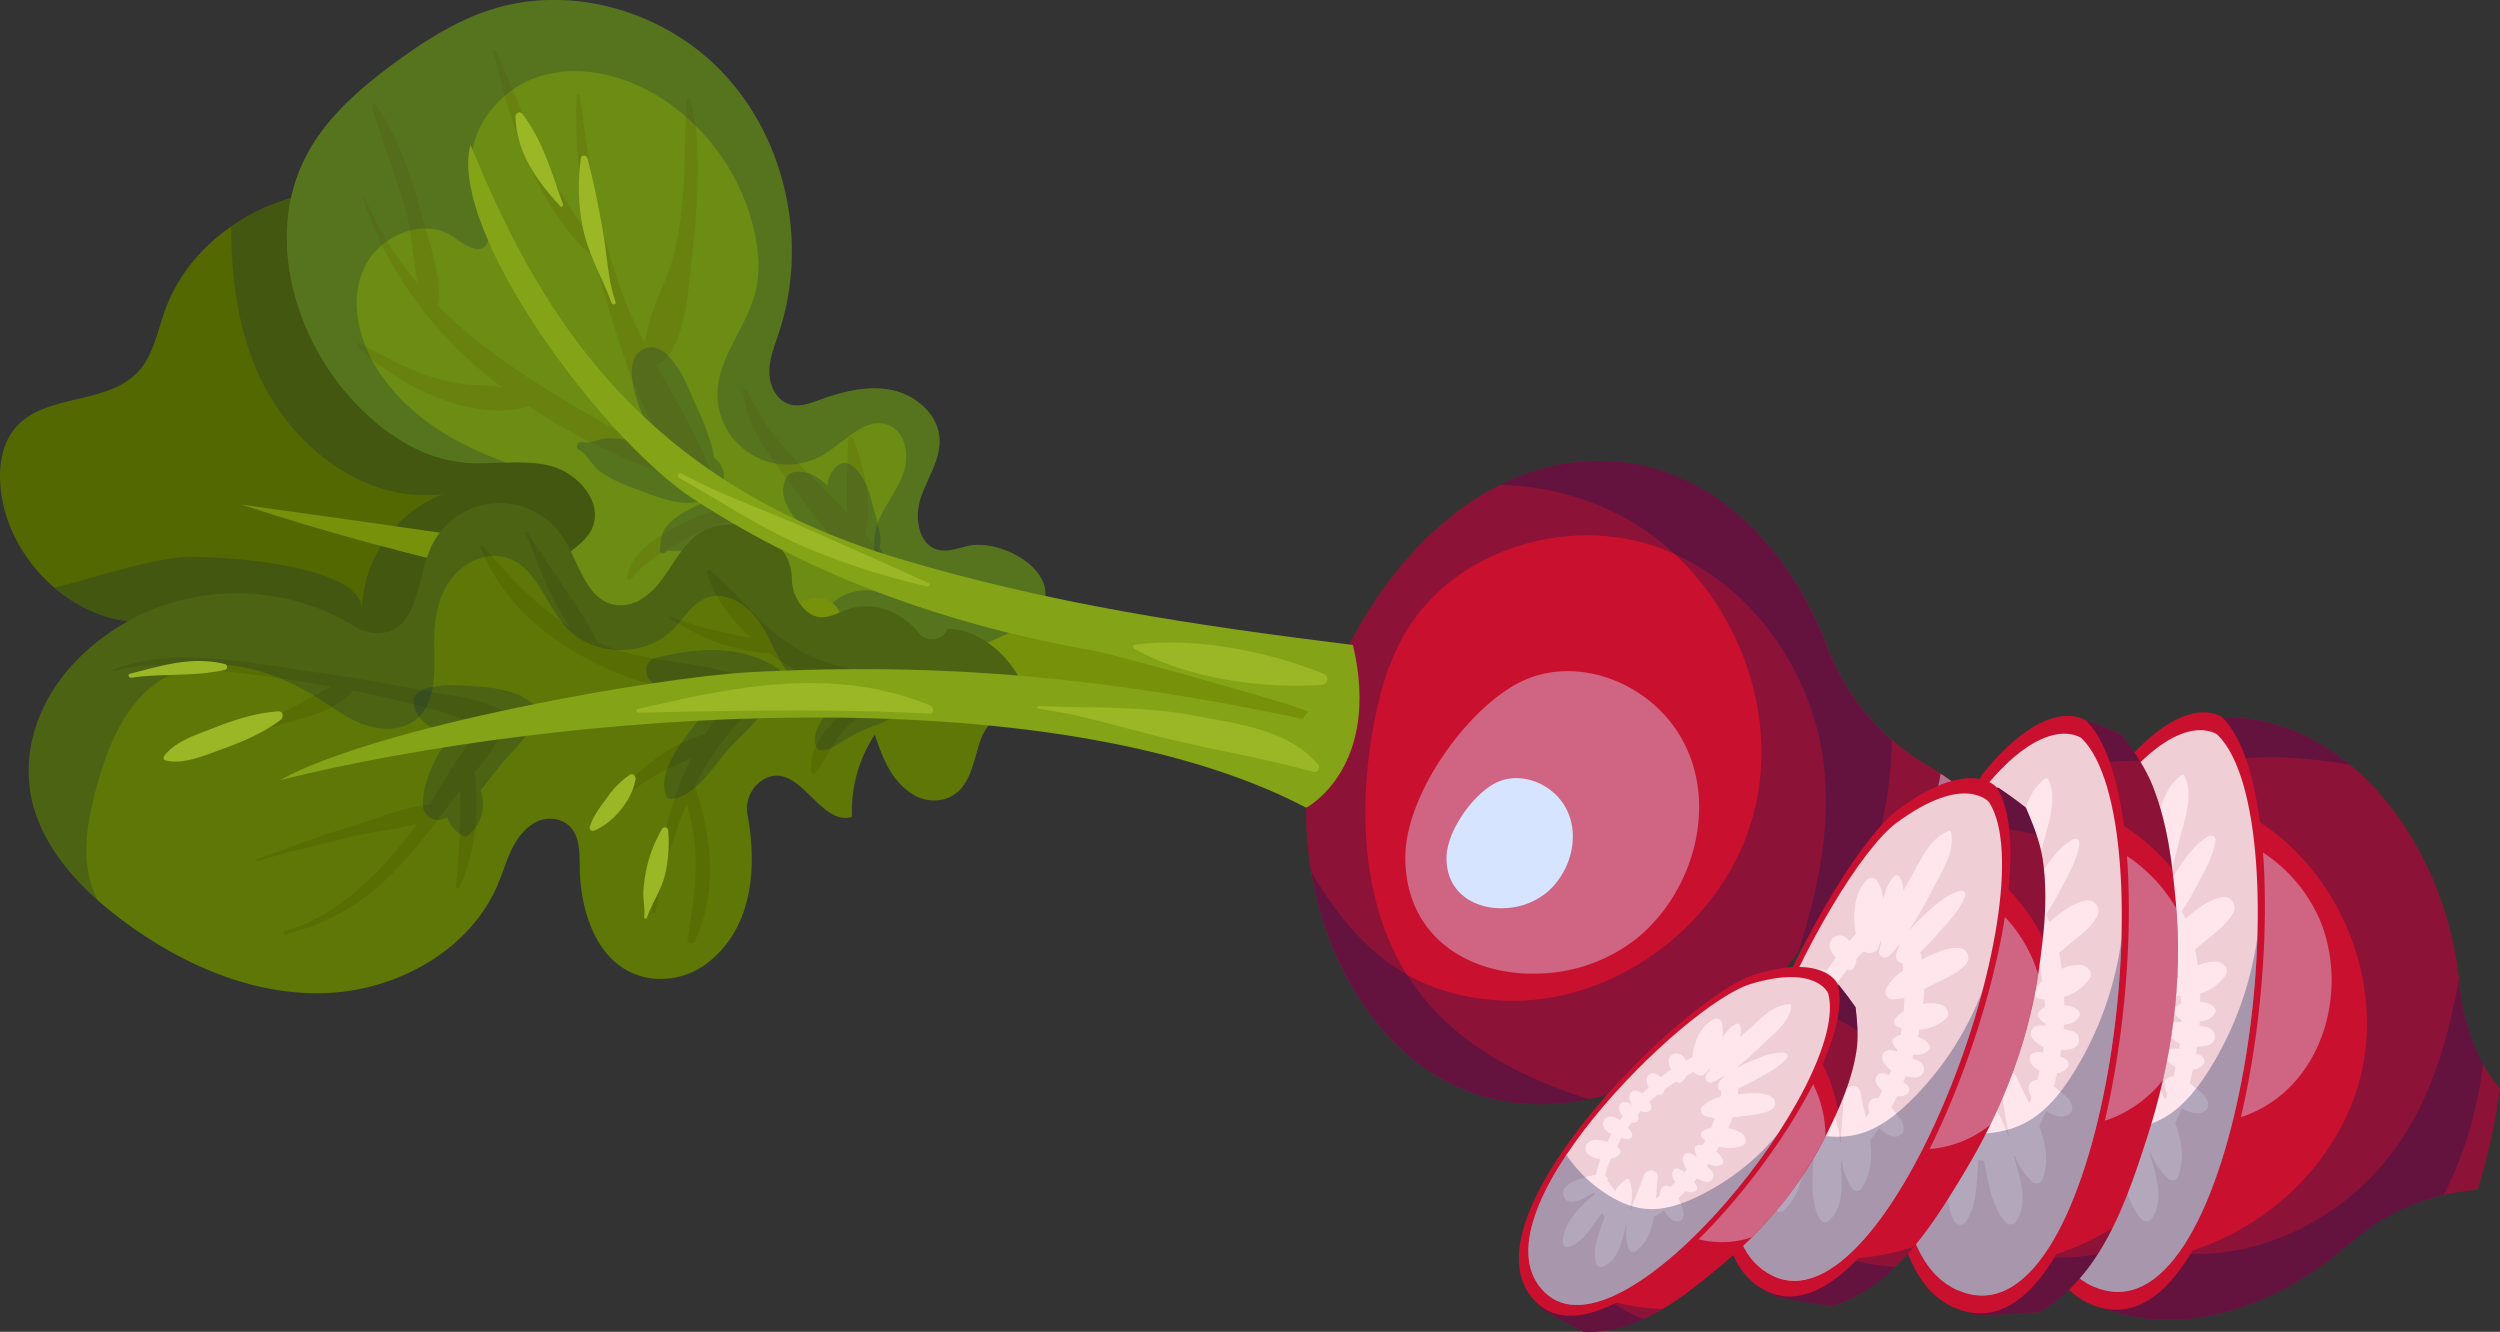 <svg xmlns="http://www.w3.org/2000/svg" width="750.87" height="400" viewBox="0 0 750.87 400">
  <rect x="0" y="0" width="750.87" height="400" fill="#333333" stroke="none"/>
  <defs>
    <style>
      .cls-1 {
        isolation: isolate;
      }

      .cls-2 {
        fill: #546801;
      }

      .cls-3, .cls-8 {
        fill: #00164c;
      }

      .cls-3 {
        opacity: 0.2;
      }

      .cls-14, .cls-15, .cls-3, .cls-8 {
        mix-blend-mode: overlay;
      }

      .cls-4 {
        fill: #77910a;
      }

      .cls-5 {
        fill: #6c8c13;
      }

      .cls-6 {
        fill: #69820f;
      }

      .cls-7 {
        fill: #c9112f;
      }

      .cls-8 {
        opacity: 0.3;
      }

      .cls-9 {
        fill: #ff99ad;
      }

      .cls-10 {
        fill: #5f7706;
      }

      .cls-11 {
        fill: #586d03;
      }

      .cls-12 {
        fill: #85a317;
      }

      .cls-13 {
        fill: #9bb725;
      }

      .cls-14, .cls-15 {
        fill: #d7e4ff;
      }

      .cls-14 {
        opacity: 0.4;
      }

      .cls-16 {
        fill: #efced6;
      }

      .cls-17 {
        fill: #ffe6ed;
      }
    </style>
  </defs>
  <title>RedīssРесурс 1</title>
  <g class="cls-1">
    <g id="Слой_2" data-name="Слой 2">
      <g id="Слой_1-2" data-name="Слой 1">
        <g>
          <path class="cls-2" d="M188.19,207.15c-4.05,5.14-8.82,10-14.93,12.39s-13.8,1.6-18.16-3.28c-3.16-3.53-4.16-8.57-7.28-12.13-6.9-7.85-19.88-4.67-28.73.91S101.47,218.26,91,217.66a11.85,11.85,0,0,1-7-2.42c-7.81-6.51.3-20.83-5.87-28.91s-18.5-2.54-28.33-.31C27.21,191.16,3.78,171.5.42,148.51c-1-6.94-.37-14.64,4.19-20,8.92-10.45,27.52-6.78,36.87-16.86,4.65-5,5.81-12.21,8.15-18.64,7.3-20.11,27.9-33.8,49.21-35.74s42.73,6.72,59,20.61,27.84,32.61,36.23,52.29c3.61,8.48,6.85,17.44,13.29,24,4.69,4.81,11,8.27,14.12,14.23,4.73,9-1.27,18.9-9.38,23-3.64,1.83-7.94.12-11.81,2.25C195.26,196.46,191.65,202.76,188.19,207.15Z"/>
          <path class="cls-3" d="M98.84,57.29A61.94,61.94,0,0,0,69.43,68.05c0,15.06,1.93,30,7.9,43.68,9.49,21.84,31.94,39.71,55.56,36.68a38.64,38.64,0,0,0-24.21,34.67c.2-14.16-47.33-16.65-55.55-15.58-12.56,1.64-24.49,6-36.85,9,9.34,8,21.57,12.27,33.59,9.54,9.83-2.23,22.21-7.71,28.33.31s-1.94,22.4,5.87,28.91a11.85,11.85,0,0,0,7,2.42c10.44.6,19.22-7,28.06-12.62s21.83-8.76,28.73-.91c3.12,3.56,4.12,8.6,7.28,12.13,4.36,4.88,12.05,5.63,18.16,3.28.54-.21,1.07-.47,1.59-.72a120.46,120.46,0,0,0,13.61-12c3-3.87,6.12-9,10.2-12a77.26,77.26,0,0,0,10.65-20,67.76,67.76,0,0,0,3.34-15.79,67.68,67.68,0,0,1-5.28-4.69c-6.44-6.6-9.68-15.56-13.29-24-8.39-19.68-20-38.41-36.23-52.29S120.15,55.36,98.84,57.29Z"/>
          <path class="cls-4" d="M394.25,227.09c-105.18-33-217-41-321.7-75.53,104.79,14.49,209.06,30.85,313.85,45.34,4,.56,8.21,1.2,11.31,3.77C405.8,207.38,399.9,218.23,394.25,227.09Z"/>
          <path class="cls-5" d="M275.93,200c-7.78,1.78-17.36-.42-20.77-7.64-1.7-3.59-1.75-8.1-4.62-10.84-5.94-5.68-14.86,1.76-20.9,7.32a51,51,0,0,1-43.94,12.25c-7.09-1.44-14.15-4.65-18.52-10.43s-5.36-14.44-1-20.2c3.34-4.37,9.21-6.62,11.56-11.59,3.73-7.89-4.18-16.94-12.65-19s-17.42-.08-26.1-1c-13.1-1.38-24.7-9.42-33.52-19.2C88,100.21,79.85,70.35,91.86,47.07c6-11.73,16.38-20.63,27-28.41C127.87,12.1,137.42,6,148,2.74c22.83-7.1,49,0,66.41,16.44,21.24,20.06,28.77,53,19.55,80.67-1.3,3.93-2.93,7.88-2.89,12s2.31,8.62,6.31,9.69c2.87.76,5.86-.36,8.65-1.37,6.91-2.5,14.35-4.47,21.57-3.06s14.05,7.11,14.58,14.45c.44,6.25-3.52,11.84-5.57,17.75s-.91,14.32,5.16,15.84c3.06.77,6.19-.58,9.28-1.22,9.65-2,27.86,7.48,21.71,19.19C309.45,189.52,282.91,198.43,275.93,200Z"/>
          <path class="cls-6" d="M224.39,117.11c-.26-.61-1.32-.3-1.25.35C224.3,129,231.32,137,238,146c7.61,10.24,15.79,22.39,27.55,28a1.49,1.49,0,0,0,2-2,64.92,64.92,0,0,0-7.67-11.69c2.38-9.09-.41-20-3.5-28.37a.83.83,0,0,0-1.63.24c-.2,5.51-.47,11-.36,16.51,0,1.76,0,3.55,0,5.34C243.59,142.43,230.75,132.1,224.39,117.11Z"/>
          <path class="cls-6" d="M205.74,156.83c-6.72,3.44-16.08,8.27-17.32,16.38a.73.73,0,0,0,1.33.55c4-5.39,11.64-9.32,17.46-12.46a44.09,44.09,0,0,1,19.64-5.44.56.56,0,0,0,.27-1C220,151.21,212.51,153.37,205.74,156.83Z"/>
          <path class="cls-6" d="M206.2,30.16c-.83,16.51.16,31.72-4.31,48-1.87,6.79-7.54,16.88-8.15,25.16-1.83-3.53-3.55-7.09-5.06-10.73-8.4-20.28-11.71-42.2-14.51-63.85a.5.5,0,0,0-1,0c-.66,14.77,1.21,29.09,4.35,43.29-4.94-7.57-9.93-15-13.94-23.23C158.26,37.87,153.93,26.5,149,15.4c-.19-.42-.81-.11-.71.31,4.78,21.26,13.14,47.43,30.54,62.13q1.81,7.43,4,14.82c4.74,16.23,11,35.27,22.75,48.46C180,125.74,152,112.49,131.46,91.73c1.43-8.19-2.35-18.24-4.41-25.72C123.74,53.94,120.12,42,113,31.58a.66.66,0,0,0-1.2.51c3,11.25,7.72,21.9,10.54,33.22,1.47,5.88,1.74,13.29,3.16,19.9a98,98,0,0,1-15.83-25.67c-.13-.33-.66-.21-.54.15,7.61,23.64,22.77,42.28,41.63,56.64-3.12-.41-6.32-.55-9.45-.81-13.05-1.1-22-6.46-33.29-12.4-.56-.29-1.17.43-.69.89,11.78,11.48,34.18,23.16,51.51,18.08,15.9,10.57,33.84,18.48,51.89,24.06.4.34.78.71,1.19,1,1.28,1,3.65.12,3-1.77-4.16-12.44-11.21-23.89-17.66-35.55,8.64-5.05,9.38-22.23,10.35-31,1.72-15.58,3.53-33.48-.1-48.86C207.34,29.19,206.23,29.42,206.2,30.16Z"/>
          <path class="cls-3" d="M193.2,104.9c-6.46,3.24-2.2,14.87-.34,19.46,1.19,2.92,2.4,6,3.78,8.93-1.46-.16-2.89-.33-4.22-.54a55.1,55.1,0,0,0-9.91-1.12c-2.64.08-5.22,1.78-7.62,1.12-1.36-.36-2.31,1.72-1,2.36,2.32,1.1,3.89,4.62,6,6.24,3.81,2.86,8.54,4.58,13,6.25,7.48,2.82,16.14,6.07,22.65,0,3-2.8,2.25-7.78-1-10-1.09-7.08-4.88-14.29-7.55-20.53C205.21,112.75,199.73,101.63,193.2,104.9Z"/>
          <path class="cls-3" d="M251,140.35a9,9,0,0,0-2.51,5.48c-2.69-2.59-5.8-4.51-9.58-4.07a3.45,3.45,0,0,0-3.09,2.42c-2.73,7.16,4.57,13.65,9.59,17.65,5.23,4.17,12.11,9.17,19.17,8.37a1.49,1.49,0,0,0,1.39-1.86,18.11,18.11,0,0,0-1.81-4.11c.76-2.14-.05-5-.58-7-.82-3.18-1.67-6.43-2.6-9.58S255.45,135.84,251,140.35Z"/>
          <path class="cls-3" d="M207.07,153c-2.62,1.39-5.69,3.23-7.34,5.75-1.34,2.05-1.19,3.83-1.49,6.14a1,1,0,0,0,2,.52,71,71,0,0,0,7.63-.07,58.67,58.67,0,0,0,9.53-2.16c3.7-1.28,10-5.7,6.69-10.15C220,147.49,212,150.36,207.07,153Z"/>
          <g>
            <path class="cls-7" d="M707.6,291.67a29.16,29.16,0,0,0,1.72-2.74Z"/>
            <path class="cls-7" d="M478.73,138.45c-42.61,1-74.66,44.82-83.79,82.81-6,25-1.54,54.06,11.78,76.14,35.13,58.27,103,34,133.74-12.12a74.15,74.15,0,0,1,13.77-15.88,54.05,54.05,0,0,1,9.54-6.53c9.49-5,21.72-6.22,30.63-.25,7.32,4.91,11,13.5,15.12,21.3,6.48,12.39,15,24.07,26.65,31.81s26.78,11.06,40,6.35c14-5,23.43-17.73,31.48-30.41-11.43,16.27-40.25,23.39-58.23,15.42-23.62-10.48-32.15-39.06-48.7-58.89a81.48,81.48,0,0,0-22.06-18.43,69.29,69.29,0,0,1-29.83-35.58C537,163.49,512.29,137.67,478.73,138.45Z"/>
            <path class="cls-8" d="M478.73,138.45c-42.61,1-74.66,44.82-83.79,82.81-6,25-1.54,54.06,11.78,76.14,18,29.88,44.63,38.05,70.44,32.71-20-6.4-39.28-16.09-51.89-33.39C409.79,275.48,407.82,247,412,221.1c1.77-10.92,4.59-21.84,10.26-31.34,14.7-24.6,48.15-34.92,75.24-25.53s46.45,36,50.13,64.44c2.49,19.24-1.44,38.43-7.48,57.05l.3-.44a74.15,74.15,0,0,1,13.77-15.88,59.12,59.12,0,0,1,5.5-4.11,123.13,123.13,0,0,0,8.5-42.94,71.06,71.06,0,0,1-19.45-28.16C537,163.49,512.29,137.67,478.73,138.45Z"/>
            <path class="cls-9" d="M600.67,248.2a81.06,81.06,0,0,0-17.82-15.8c-1.38,9.82-7.18,18.63-12.19,27.69,8-2.39,16.87-2.07,23.74,2.53,7.32,4.91,11,13.5,15.12,21.3,6.48,12.39,15,24.07,26.65,31.81s26.78,11.06,40,6.35c14-5,23.43-17.73,31.48-30.41-11.43,16.27-40.25,23.39-58.23,15.42C625.75,296.61,617.22,268,600.67,248.2Z"/>
          </g>
          <path class="cls-8" d="M554.23,269.4a54.05,54.05,0,0,1,9.54-6.53c7.84-4.13,17.56-5.67,25.72-2.71q4.46-7.4,8.45-15.05a82.42,82.42,0,0,0-19.33-15.34,69.29,69.29,0,0,1-29.83-35.58c-11.77-30.7-36.49-56.52-70-55.74a66.13,66.13,0,0,0-28.19,7.22,81.07,81.07,0,0,1,39.07,10.76c29.38,17.21,45.62,54.67,37.12,87.64s-41.65,58.1-75.65,56.43c-29.64-1.47-44.87-17.93-57.2-38.42a101.72,101.72,0,0,0,12.84,35.32c35.13,58.27,103,34,133.74-12.12A74.15,74.15,0,0,1,554.23,269.4Z"/>
          <path class="cls-3" d="M148,2.74C137.42,6,127.87,12.1,118.89,18.66c-10.65,7.78-21,16.68-27,28.41-12,23.28-3.89,53.14,13.65,72.6,8.82,9.78,20.42,17.82,33.52,19.2a96.45,96.45,0,0,0,13.06.06c-15-5.35-29.41-13.72-38.3-27.29-6-9.12-9-21.08-4.53-31s18.14-15.7,27-9.4c3.13,2.22,7.89,5.44,9.88,2.15a5,5,0,0,0,.5-2.84c-.32-6.3-3.85-12-4.83-18.26-2-12.8,7.87-25.5,20.23-29.36s26.14-.22,37,6.85a64.6,64.6,0,0,1,27.55,40c1.29,5.95,1.71,12.21.21,18.11-2.6,10.31-10.83,19-11.31,29.6a21.08,21.08,0,0,0,32.17,18.86c6.33-3.93,12.63-11.56,19.44-8.54,4.9,2.18,6,8.91,4.3,14s-5.25,9.33-7.37,14.25-2.34,11.45,1.81,14.84c1,.79,2.18,1.45,2.55,2.64,1,3.3-4.39,3.92-7.83,3.76A15.2,15.2,0,0,0,250,181.13c.18.15.36.26.54.43,2.87,2.74,2.92,7.25,4.62,10.84,3.41,7.22,13,9.42,20.76,7.64,7-1.61,33.53-10.52,36.88-16.9,6.15-11.71-12.06-21.2-21.71-19.19-3.09.64-6.22,2-9.28,1.22-6.07-1.52-7.21-9.92-5.16-15.84s6-11.5,5.57-17.75c-.53-7.34-7.36-13-14.58-14.45s-14.66.56-21.57,3.06c-2.79,1-5.78,2.13-8.65,1.37-4-1.07-6.26-5.55-6.31-9.69s1.59-8.09,2.89-12c9.22-27.72,1.69-60.61-19.55-80.67C197.07,2.76,170.87-4.36,148,2.74Z"/>
          <path class="cls-10" d="M209.08,160.91c-6.69,5.24-9,14.64-16.58,19.15a11.6,11.6,0,0,1-7.29,1.7c-9.24-1.14-11.23-13-16.28-20.56a22.64,22.64,0,0,0-39.74,3.8c-4.22,10.08-3.77,25.72-16.48,25.14a14.37,14.37,0,0,1-6.76-2.3C86.63,176,61.22,175.09,41,185.25,21.94,194.84,7.4,213,8.72,234.31c1.06,17.13,13.74,31.3,27.44,41.64,17.54,13.23,38.73,22.85,60.7,22.35s44.41-12.72,52.81-33c2.62-6.32,4-13.42,10.07-17.63a9.24,9.24,0,0,1,9.37-.9c5,2.56,5,8.47,5,13.54.15,14.5,5.92,31.38,21.53,33.55a23.18,23.18,0,0,0,17.93-5.51c12.61-10.61,13.75-28.36,11-43.25a10.35,10.35,0,0,1,4.93-11.1c10.64-5.68,16.56,14.28,26.38,11.36a42.16,42.16,0,0,1,6.84-24.71c2.32,6.72,4.83,13.73,11.18,17.75a11.94,11.94,0,0,0,10.38,1.42c7.38-2.69,7.94-11.29,10.43-18.06,2.26-6.14,10.34-11.75,14.75-6.92-.59-12.53-12.38-25.8-24.92-26a5,5,0,0,1-8.66,1.17c-5-6.22-13.71-9.69-21.31-7-4.26,1.52-8.49,4.65-13.19-.27a13.17,13.17,0,0,1-3.57-8.85C237.65,159.91,219.25,153,209.08,160.91Z"/>
          <path class="cls-11" d="M129.09,207.7c-12.06-2.33-24.2-4.46-36.38-6.12C74,199,52.13,194.05,34,201.08c-.37.15-.22.75.18.62,9.5-3.22,20.37-1.39,30.14-.42,11.8,1.17,23.53,2.84,35.2,4.94-5.48,2.48-10.79,6.25-16.16,8.32-9,3.46-18.11,6.3-27,10-.51.22-.3,1.07.24.85,9.69-3.84,20.11-5.6,30.12-8.47,6.27-1.79,15-3.88,19.15-9.51,8.08,1.61,16.07,3.49,24,5.66,5.41,1.47,10.74,3.7,16.19,4.51-6.88,6.29-11.81,15.6-17,24-8.27.91-16.69,4.66-24.7,7-9.23,2.7-18.06,6.33-27.15,9.41-.43.14-.24.82.19.68,8.56-2.75,17.4-4.6,26.11-6.86,7.07-1.84,14.64-2.56,21.72-4.39-.51.72-1,1.46-1.53,2.15-9.54,12.58-22.46,25.76-38.13,30.06a.51.51,0,0,0,.28,1c14.75-3.93,25.25-10.62,35.5-22,5.73-6.36,10.84-13.31,16-20.1l.83-1.05a230.15,230.15,0,0,1-1.25,28.73.59.59,0,0,0,1.09.29c4.84-10.41,6-23,4.54-34.42,3.58-4.38,7-8.87,8.69-14.23a19.51,19.51,0,0,0,2.5-.28,1,1,0,0,0,.41-1.57C147.67,209.9,137.68,209.36,129.09,207.7Z"/>
          <path class="cls-11" d="M157.88,160.12c3.43,8.77,7.36,19.64,13.24,28.21-10-6.41-18.41-15.28-26.05-24.4-.28-.34-.91,0-.74.43,6.13,15.53,18.17,26.26,32.81,33.95,12.46,6.54,30.28,11.63,45.28,10.33a45.44,45.44,0,0,0-10.75,12.12,2.51,2.51,0,0,0-.85.07c-12.78,3.51-23.54,14.88-31.75,24.61-.42.5.27,1.21.73.73a86.18,86.18,0,0,1,16-12.65c3.77-2.39,7.87-4,11.87-5.77-.57,1.12-1.11,2.21-1.6,3.26-6.31,13.53-8.2,28.11-10.24,42.69-.09.62.83.89,1,.25,2.16-10.89,5-22.19,9.43-32.52,4.18,13.57,2.77,26.19.25,40.5-.21,1.19,1.5,2.12,2.11.88,7-14.38,5.15-31.94.08-46.64.18-.36.34-.73.53-1.09a78.52,78.52,0,0,1,11.4-16.75c3.53-3.88,7.61-6.68,10.22-11.26a1.33,1.33,0,0,0-1.48-1.93c-.43.12-.85.31-1.27.46-13-7.16-29.72-5.88-43.67-10.73-1.75-.61-3.45-1.31-5.12-2.07-2.05-5-5.25-9.41-8.23-13.88q-6.33-9.53-12.7-19C158.19,159.71,157.77,159.84,157.88,160.12Z"/>
          <path class="cls-11" d="M212.39,172.09c1.7,6.64,6.61,13.45,13.14,19.43-1.5-.19-3-.41-4.42-.73-6.48-1.45-13.79-3-19.81-5.75-.45-.2-.84.43-.4.68,6.16,3.38,11.07,6.52,18,8.31,3.67.95,8,2.09,12.12,2.07,8.91,6.67,19.64,11.67,29.42,13.11a40.39,40.39,0,0,0-7.12,4.78c-5,4.17-10.44,10.8-9.73,17.71a.8.8,0,0,0,1.48.39c3.66-4.94,5.64-10.56,10.36-14.78a30.52,30.52,0,0,1,7.95-5.14c2.35-1,4.89-1.56,7.06-2.89a25.56,25.56,0,0,0,3.33-.73,1.33,1.33,0,0,0,0-2.54c-11.3-4.47-22.79-4.49-33.8-10.83s-17.2-15.73-26.39-23.78A.71.71,0,0,0,212.39,172.09Z"/>
          <path class="cls-3" d="M284.58,188.84a5,5,0,0,1-8.66,1.17c-5-6.22-13.71-9.69-21.31-7-4.26,1.52-8.49,4.65-13.19-.27a13.17,13.17,0,0,1-3.57-8.85c-.2-14-18.6-21-28.77-13-6.69,5.24-9,14.64-16.58,19.15a11.6,11.6,0,0,1-7.29,1.7c-9.24-1.14-11.23-13-16.28-20.56a22.64,22.64,0,0,0-39.74,3.8c-4.22,10.08-3.77,25.72-16.48,25.14a14.37,14.37,0,0,1-6.76-2.3C86.63,176,61.22,175.09,41,185.25,21.94,194.84,7.4,213,8.72,234.31c.88,14.19,9.74,26.35,20.55,36a32.64,32.64,0,0,1-2.6-7.49c-1.84-8.63,0-17.6,2.25-26.12,3.48-12.91,9-26.57,20.61-33.16,14.28-8.08,32.56-2.47,46.37,6.4,4.46,2.87,8.78,6.09,13.79,7.81s11,1.72,15.15-1.57c6.69-5.29,5.54-15.44,5.58-24,0-6.45,1.24-13.15,5.11-18.32s10.87-8.33,17-6.25c8.78,3,11.3,14.06,17.58,20.88,8.08,8.78,23.63,9.05,32,.57,3.32-3.36,5.8-7.94,10.24-9.53,6.28-2.26,12.92,2.74,16.44,8.4s5.56,12.38,10.38,17c8.76,8.4,23,6.56,34.37,2.21,3.17-1.21,6.36-2.59,9.75-2.75,5.76-.26,11,3,16.23,5.39a31.72,31.72,0,0,0,9.74,2.64C307.4,200.66,296.32,189,284.58,188.84Z"/>
          <path class="cls-3" d="M139.09,205.89c-3.18-.18-15-.7-14.88,5,.15,5.44,6,8.37,11.18,9.93C130.93,227,127,234.36,127,241.76a4.62,4.62,0,0,0,5.8,4.35c.55-.17,1-.43,1.55-.64a9.82,9.82,0,0,0,4.88,5.64,1.08,1.08,0,0,0,1.07,0c4.07-2.87,6.07-9.06,4-13.66,2.43-2.92,4.65-6.07,7.07-8.86,1.82-2.09,5.18-5.3,7.2-8.74a19.19,19.19,0,0,0,3.27-2.7,3.09,3.09,0,0,0,0-4.32,22,22,0,0,0-4.34-3.16,7.05,7.05,0,0,0-3.17-1.47C149.61,206.47,144.55,206.2,139.09,205.89Z"/>
          <path class="cls-3" d="M196.91,197.6c-3,.74-3.7,4.53-1.75,6.65,4.41,4.79,11.5,5.06,17.61,5.54.69.05,1.35.07,2,.1C213,212,211.44,214.15,210,216c-4.25,5.6-12.66,15.26-10,22.79a1.68,1.68,0,0,0,1.6,1.2c7.45-.72,12.79-10.1,17.45-15.25s12.69-11.23,13.35-18.82c.37-.2.73-.38,1.1-.6a2.73,2.73,0,0,0,0-4.67C222.42,193.5,209.38,194.52,196.91,197.6Z"/>
          <path class="cls-3" d="M254.12,208.79c-3.71,2.82-11.25,10.09-9,15.41a1.71,1.71,0,0,0,1.55,1.17c2.62.15,5.31-2.21,7.5-3.42a52.7,52.7,0,0,1,8.36-3.94c3.25-1.13,14.29-5.7,10-11C267.66,201.14,258.93,205.13,254.12,208.79Z"/>
          <path class="cls-12" d="M141.3,43.52c18.81,45.37,47.23,100,129.07,124.37,45.19,13.46,87.94,19.85,136,25.84,8.64,37.06-14.05,48.86-14.05,48.86-76.74-40.3-224.08-29.13-308.22-8.29,29.22-16.18,113-30.9,141-32.4,58.93-3.17,108.41,1.85,166.17,14,1-1.43.55-.66,1.6-2.08.68-.93-58-17.26-63.78-18.26-42.85-7.49-84.2-21.79-120.76-45.66C180.4,131.64,134.57,69.12,141.3,43.52Z"/>
          <path class="cls-13" d="M191.51,213a.54.54,0,0,0,.15,1.05c29-.6,58.36-1.28,87.42.3,1.54.08,1.49-2,.31-2.46C250.46,200,220.73,206.12,191.51,213Z"/>
          <path class="cls-13" d="M204,143.55c12.56,7,24,14.83,37.36,20.58a216.62,216.62,0,0,0,37.13,12c.58.13,1-.75.42-1-12.23-5.58-24.51-11-36.82-16.44s-25.62-10.09-37.31-16.42C203.87,141.75,203.09,143.07,204,143.55Z"/>
          <path class="cls-13" d="M174.48,47.51a61.76,61.76,0,0,0,.44,20.21c1.6,8.59,5.83,15.25,8.78,23.29.27.73,1.45.42,1.18-.33C182.5,83.93,182.3,76,181,68.87s-2.7-14.32-4.55-21.38C176.24,46.56,174.63,46.46,174.48,47.51Z"/>
          <path class="cls-13" d="M154.84,34.94c.22,10.81,6.44,19.43,13.44,27a.51.51,0,0,0,.84-.5c-3.41-9.46-6.06-19.25-12.33-27.36C156.15,33.3,154.82,34,154.84,34.94Z"/>
          <path class="cls-13" d="M198.77,249.13A39.71,39.71,0,0,0,194,261.84a46.25,46.25,0,0,0-.76,5.74c-.15,2.55.55,5.42.24,7.92-.06.5.7.54.84.11,1.39-4.27,4.08-7.79,5.25-12.3a40.43,40.43,0,0,0,1.12-13.67A1,1,0,0,0,198.77,249.13Z"/>
          <path class="cls-13" d="M189.16,232.71a25.62,25.62,0,0,0-6.84,6.89c-2,2.69-4.22,5.56-5.18,8.78a.94.94,0,0,0,1.15,1.14c5.84-2.23,11.64-9.34,12.59-15.5C191,233.08,190.09,232.13,189.16,232.71Z"/>
          <path class="cls-13" d="M83.56,213.65c-6.9.48-13.42,2.63-19.8,5.15-5,2-11.23,3.87-14.52,8.36a.85.85,0,0,0,.52,1.25c5.52,1.26,11.74-1.53,16.89-3.39,6.21-2.25,12.3-4.8,17.62-8.8C85.26,215.48,85.08,213.54,83.56,213.65Z"/>
          <path class="cls-13" d="M39.09,202.33c-.82.2-.44,1.35.34,1.23,9.38-1.38,18.76-.26,28.14-2.37a.91.91,0,0,0,0-1.74C57.3,197,48.9,199.94,39.09,202.33Z"/>
          <path class="cls-13" d="M359.11,215c-16-3.05-31.12-2.26-47.2-2.94-.44,0-.55.72-.1.78,14.31,1.95,28.79,6.83,42.94,10,13.17,3,26.77,5.35,39.75,9a1.37,1.37,0,0,0,1.3-2.27C387.14,219.23,371.61,217.36,359.11,215Z"/>
          <path class="cls-13" d="M341,193.63a.67.67,0,0,0-.32,1.24c16,8.87,38.23,12.11,56.35,10.81a1.71,1.71,0,0,0,.42-3.35C380.73,195.62,359,191.27,341,193.63Z"/>
          <path class="cls-14" d="M464.35,292.3a49.29,49.29,0,0,0,27.28-10.48c19.07-15.58,26-46.39,9.13-66.14-10.68-12.52-29.63-18.38-44.67-10.56-15.81,8.23-34,33.7-34,52.38C422.11,282.77,443.32,293.89,464.35,292.3Z"/>
          <path class="cls-15" d="M452.62,272.73a21.16,21.16,0,0,0,11.74-4.51c8.2-6.7,11.17-20,3.93-28.45-4.6-5.38-12.75-7.9-19.22-4.54-6.8,3.54-14.62,14.5-14.62,22.53C434.46,268.63,443.58,273.42,452.62,272.73Z"/>
        </g>
        <g>
          <g>
            <g>
              <path class="cls-7" d="M669.27,331.54c10.67-36.63,10.53-79.16-1.87-116.15,38.38-.42,67.05,38.81,71.17,79.18A69.61,69.61,0,0,0,743,313.75a50.94,50.94,0,0,0,5,9.58,35.8,35.8,0,0,0,2.83,3.6A179.2,179.2,0,0,1,744.53,356c-.13.44-.27.89-.41,1.33a65,65,0,0,0-38.59,16.28c-20.84,18.18-48.58,28.52-73.89,19.32C649.31,376,662.66,354.23,669.27,331.54Z"/>
              <path class="cls-8" d="M671.1,228.07c-1.08-4.28-2.3-8.51-3.7-12.66,14.45-.16,27.52,5.29,38.42,14.31C694.33,227.66,682.55,226.69,671.1,228.07Z"/>
              <path class="cls-8" d="M647.12,375.4c.94.19,1.89.37,2.84.52,26.53,4.1,54.23-9.45,69.74-31.36,10.49-14.83,15.65-32.43,18.81-50.49l.06.5A69.61,69.61,0,0,0,743,313.75a55.9,55.9,0,0,0,2.75,5.8A115.39,115.39,0,0,1,734,358.82a66.45,66.45,0,0,0-28.44,14.78c-20.84,18.18-48.58,28.52-73.89,19.32A143.91,143.91,0,0,0,647.12,375.4Z"/>
            </g>
            <path class="cls-8" d="M644.7,378.53c30-3.37,57.39-26.39,64.44-55.88,7.12-29.84-7.79-63.65-34.65-78.21a181.92,181.92,0,0,0-7.09-29.05c38.38-.42,67.05,38.81,71.17,79.18A69.61,69.61,0,0,0,743,313.75a50.94,50.94,0,0,0,5,9.58,36.93,36.93,0,0,0,2.83,3.57A178.51,178.51,0,0,1,744.53,356c-.13.44-.27.89-.41,1.33a65,65,0,0,0-38.59,16.28c-20.84,18.18-48.58,28.52-73.89,19.32A144.78,144.78,0,0,0,644.7,378.53Z"/>
            <path class="cls-14" d="M669.27,331.54a201.67,201.67,0,0,0,6.47-77.84c1,.53,2,1.1,2.91,1.7a46.12,46.12,0,0,1,18,20.63c9,21.25,1.15,49.77-21.44,58.73a36.89,36.89,0,0,1-7.62,2.09C668.18,335.09,668.75,333.32,669.27,331.54Z"/>
            <path class="cls-7" d="M667.4,215.39s-10.58-8.16-29.7,14.33-50.36,153-6.06,163.2S695,242.31,667.4,215.39Z"/>
            <path class="cls-16" d="M666,220.66s-9.95-7.68-27.93,13.48-47.35,143.91-5.69,153.45S692,246,666,220.66Z"/>
            <path class="cls-17" d="M618.32,329.35c-2.14-.44-2.9-3.05-2-4.79,1.19-2.2,3.77-3,6.06-3.67-.11-1.16-.19-2.24-.23-3.21,0-.16,0-.33,0-.49a5.91,5.91,0,0,1-3.9-.75,3.06,3.06,0,0,1,0-5.21,5.94,5.94,0,0,1,3.91-.75c0-.71.08-1.41.13-2.12a4.39,4.39,0,0,1-3.35-2.8,2.29,2.29,0,0,1,1-2.56,3.67,3.67,0,0,1,2.93-.46l0-.17a4.45,4.45,0,0,1-2.87-3.18,2.18,2.18,0,0,1,1.49-2.63,6.36,6.36,0,0,1,1.78-.47,3.56,3.56,0,0,1,.73.09c.26-1.2.56-2.39.88-3.57a5,5,0,0,1-2.61-3.2,2.41,2.41,0,0,1,1.66-2.93,5.07,5.07,0,0,1,2.84,0c.59-1.67,1.25-3.31,2-4.93l-.43-.36a7.73,7.73,0,0,1-2.13-2.3,3.21,3.21,0,0,1,.82-4.11c1.65-1.27,3.4-.73,4.84.37.49-.91,1-1.8,1.53-2.69-2.64-5.67-3.62-13.25-.53-18.1a2.14,2.14,0,0,1,3.32-.43,15.56,15.56,0,0,1,3.32,5.27c.11-2.78.31-5.71,1.86-8A1,1,0,0,1,643,251a9.66,9.66,0,0,1,2.31,4.17c.46-1.63.93-3.25,1.42-4.88,1.81-6,3.1-13.93,8.59-17.54a.56.56,0,0,1,.75.2c2.88,5.91,0,13.42-1.55,19.48A137.06,137.06,0,0,1,650.31,267l.12.11c.94-1.76,2-3.46,3-5,2.66-4.06,5.72-8.64,10-11,.77-.43,2.07.09,2,1.12-.59,4.86-3.29,9.39-5.57,13.64a71.81,71.81,0,0,1-4.56,7.81c.39.72.74,1.47,1.07,2.24,3.18-2.64,6.83-5.66,10.81-6.39a3.2,3.2,0,0,1,3.57,4.64c-2.12,3.88-6.44,6.7-9.73,9.56l-1.74,1.49c.34,1.57.62,3.16.84,4.76a12,12,0,0,1,5.87-1.13c1.92.24,3.69,2.23,2.41,4.2a14.71,14.71,0,0,1-7.57,5.38c0,.83,0,1.65,0,2.46,1.7.17,3.37.55,4.47,2a1.27,1.27,0,0,1,0,1.28c-.77,1.75-2.77,2.36-4.62,2.67,0,.4,0,.8-.08,1.2.9.19,1.81.38,2.7.62a2.74,2.74,0,0,1,0,5.24,12.46,12.46,0,0,1-3.42.45c-.1.66-.2,1.34-.32,2.06a3.92,3.92,0,0,1,2.07,1.08,1.69,1.69,0,0,1,.26,2,4.19,4.19,0,0,1-3.25,1.77c-.28,1.32-.6,2.68-1,4.06.76.58,1.5,1.2,2.24,1.78,1.64,1.31,3.14,2.49,3.35,4.69a2.37,2.37,0,0,1-1.18,2.06c-2.2,1.26-4.77.09-6.78-1.07a46.2,46.2,0,0,1-2,4.52c2,5.22,2.91,10.58,1,15.87a1.87,1.87,0,0,1-3.08.81,20.28,20.28,0,0,1-5.28-7.83l-.29.17a2.45,2.45,0,0,1,.08.29c1.72,6.18,4.46,13.44.66,19.26a2,2,0,0,1-3.05.4c-4.5-4.81-5.28-12.26-6.59-18.5a11.77,11.77,0,0,1-1.69-.5c-.09,1.39-.24,2.74-.32,3.86-.36,5.19-.47,10.34-3.45,14.79a2,2,0,0,1-3.44,0c-3.24-6-2-13.37-.37-19.72a32,32,0,0,1,1.4-4c-.18-.24-.35-.48-.52-.74-.53,1-1.09,2-1.53,2.83-1.36,2.54-4.23,8-7.87,5.36s.09-7.57,1.92-9.95a26.05,26.05,0,0,1,4.39-4.7,52,52,0,0,1-1.81-6.62A7.36,7.36,0,0,1,618.32,329.35Zm11.08,4a.87.87,0,0,1,.81.62,4.28,4.28,0,0,1,.09.61l4.78,1.93a15.35,15.35,0,0,1,1.36-6.58.82.82,0,0,1,1.12-.3c3.38,2.58,5.13,6.43,6.41,10.46l.28.12c-1.14-5.19-1.58-10.7-2.72-15.57-.68-2.89,3.73-5.12,5.05-2.13,1.1,2.52,2.45,5.15,3.76,7.83.24-.56.45-1.14.67-1.71a5.52,5.52,0,0,1-.31-.8c-.61-1.3-1-3,.3-4a2.94,2.94,0,0,1,1.77-.52c.26-.94.5-1.88.72-2.83-1.58-.74-3.1-2-3-3.67.07-2,2.37-2,4-1.75.08-.55.16-1.09.23-1.64a9.88,9.88,0,0,1-3.21-2.33,2.44,2.44,0,0,1,1.71-4.12c.69,0,1.33,0,1.95,0,0-.22,0-.44,0-.66a5.65,5.65,0,0,1-2.11-1.94,1.33,1.33,0,0,1,.2-1.57,5.53,5.53,0,0,1,1.82-1.4c0-.75-.08-1.5-.14-2.25a9.49,9.49,0,0,1-1.77-.3,1.64,1.64,0,0,1-1-2.38,10.84,10.84,0,0,1,2.1-3c-.22-1.43-.49-2.84-.79-4.25a14.66,14.66,0,0,1-3.54,1.33,2.4,2.4,0,0,1-2.91-2.91,16.31,16.31,0,0,1,4.07-7c-.13-.38-.24-.78-.38-1.16s-.27-.74-.41-1.1a2.38,2.38,0,0,1-2.7-2.26,14.89,14.89,0,0,1,.5-3.31l-.13-.33a51.76,51.76,0,0,1-2.44,4.58,2,2,0,0,1-3.62-1c0-1,0-2,.06-2.95a2,2,0,0,1-.35-.21c-.06.87-.16,1.7-.29,2.47-.31,1.81-2.6,2.74-4.24,2.11-.61,1-1.21,2-1.78,3a5.47,5.47,0,0,1-.18,3,1.7,1.7,0,0,1-2,1.14c-.85,1.71-1.61,3.48-2.32,5.27a2.82,2.82,0,0,1,.24.69,2.3,2.3,0,0,1-1.47,2.69c-.48,1.45-.91,2.94-1.29,4.46.32.14.64.27,1,.43a2.25,2.25,0,0,1,0,3.83,6.4,6.4,0,0,1-2,.73c-.11.64-.2,1.29-.28,1.94.9.78,1.71,1.9,1.08,2.91a2.4,2.4,0,0,1-1.5,1.07c-.06.88-.15,1.77-.19,2.65a9.46,9.46,0,0,1,2.51,1.24,1.58,1.58,0,0,1,0,2.67,9.52,9.52,0,0,1-2.52,1.24c0,1.32.12,2.64.23,4a3.84,3.84,0,0,1,1.73.62,1.52,1.52,0,0,1,.75,1.31,5.45,5.45,0,0,1-2,3.48,32.14,32.14,0,0,0,1.53,7.63A4.78,4.78,0,0,1,629.4,333.33Z"/>
            <path class="cls-8" d="M611.29,334.26a50.7,50.7,0,0,0,18.57,5c6.5.53,13.28,0,19.08-3,6.28-3.23,10.86-9,14.63-15A101.22,101.22,0,0,0,676.86,288c.46-2.2.83-4.41,1.15-6.64-1.52,50.87-18.54,112.43-45.59,106.23C615.49,383.71,610.29,361.13,611.29,334.26Z"/>
          </g>
          <g>
            <g>
              <path class="cls-7" d="M612.51,394.11c-6,.23-12.15.93-18.07,1.05-1.22-.35-2.44-.73-3.65-1.17,17.66-17,31-38.69,37.62-61.38C639.08,296,639,253.44,626.54,216.46l.6,0q5.15,1.92,10.15,4.26c3.56,4.86,7.06,9.73,9.32,15.47,4.35,11,5.79,22.82,6.87,34.54,2.22,24.09-1.18,47.91-8.59,70.88C638.65,361,631.12,383.32,612.51,394.11Z"/>
              <path class="cls-8" d="M637.28,220.73c1.86,2.55,3.71,5.11,5.37,7.78a94.93,94.93,0,0,0-12.4.62q-1.62-6.42-3.7-12.66l.62,0Q632.29,218.41,637.28,220.73Z"/>
              <path class="cls-8" d="M612.51,394.11c-6,.23-12.15.93-18.07,1.05-1.22-.35-2.44-.73-3.65-1.17a143.08,143.08,0,0,0,15.47-17.53c1,.2,1.89.38,2.85.53A64.68,64.68,0,0,0,630,376.7C625.52,383.71,619.9,389.83,612.51,394.11Z"/>
            </g>
            <path class="cls-8" d="M612.51,394.11c-6,.23-12.15.93-18.07,1.05-1.22-.35-2.44-.73-3.65-1.17a143.46,143.46,0,0,0,13.05-14.39,74.86,74.86,0,0,0,30.63-10.73C629.34,379.12,622.54,388.29,612.51,394.11Z"/>
            <path class="cls-8" d="M637.29,220.74c3.56,4.86,7.06,9.73,9.32,15.47a101.6,101.6,0,0,1,5.81,24.68,66.06,66.06,0,0,0-18.78-15.38,181.94,181.94,0,0,0-7.1-29l.6,0Q632.29,218.4,637.29,220.74Z"/>
            <path class="cls-14" d="M634.89,254.77c1,.53,2,1.09,2.91,1.69a47.35,47.35,0,0,1,15.84,16.37,170.71,170.71,0,0,1-4,51.57,37.1,37.1,0,0,1-15.29,11.43,37.8,37.8,0,0,1-7.63,2.09c.6-1.77,1.18-3.54,1.69-5.31A201.67,201.67,0,0,0,634.89,254.77Z"/>
            <path class="cls-7" d="M596.84,230.79c14.12-16.6,23.57-16.5,27.56-15.31l.83.29a6.29,6.29,0,0,1,1.31.69c27.58,26.91,8.55,187.68-35.75,177.53S577.72,253.29,596.84,230.79Z"/>
            <path class="cls-16" d="M625.19,221.73s-10-7.68-27.93,13.47-47.35,143.91-5.7,153.46S651.12,247,625.19,221.73Z"/>
            <path class="cls-17" d="M577.46,330.42c-2.13-.44-2.89-3.06-2-4.8,1.2-2.19,3.77-3,6.06-3.67-.11-1.15-.18-2.23-.23-3.2,0-.16,0-.33,0-.5a5.85,5.85,0,0,1-3.9-.75,3,3,0,0,1,0-5.2,5.93,5.93,0,0,1,3.91-.75c0-.71.08-1.42.13-2.12a4.43,4.43,0,0,1-3.35-2.8,2.28,2.28,0,0,1,1-2.56,3.66,3.66,0,0,1,2.93-.46l0-.18a4.42,4.42,0,0,1-2.87-3.17,2.17,2.17,0,0,1,1.49-2.63,5.88,5.88,0,0,1,1.77-.47,3.39,3.39,0,0,1,.73.09c.27-1.2.56-2.39.88-3.58a5,5,0,0,1-2.61-3.2,2.41,2.41,0,0,1,1.66-2.92,5,5,0,0,1,2.84,0c.59-1.67,1.25-3.31,2-4.93l-.42-.36a7.6,7.6,0,0,1-2.13-2.3,3.19,3.19,0,0,1,.82-4.11c1.65-1.27,3.4-.74,4.84.37.49-.91,1-1.81,1.53-2.69-2.64-5.67-3.62-13.25-.54-18.1a2.15,2.15,0,0,1,3.33-.43,15.67,15.67,0,0,1,3.32,5.26c.11-2.78.31-5.7,1.85-8a1,1,0,0,1,1.61-.21,9.55,9.55,0,0,1,2.3,4.16q.69-2.43,1.43-4.88c1.8-6,3.09-13.92,8.58-17.53a.55.55,0,0,1,.75.19c2.88,5.92,0,13.42-1.54,19.49A140.16,140.16,0,0,1,609.46,268l.11.11c.95-1.76,2-3.46,3-5,2.66-4.05,5.71-8.63,10-11,.78-.42,2.08.09,2,1.12-.58,4.86-3.28,9.39-5.57,13.65a69.1,69.1,0,0,1-4.55,7.8c.38.73.73,1.48,1.07,2.25,3.17-2.64,6.83-5.66,10.8-6.4a3.21,3.21,0,0,1,3.58,4.65c-2.12,3.88-6.45,6.7-9.74,9.55l-1.73,1.5c.33,1.57.61,3.15.83,4.75a12,12,0,0,1,5.87-1.12c1.93.24,3.7,2.23,2.41,4.19a14.64,14.64,0,0,1-7.57,5.39c0,.83,0,1.64.06,2.45,1.7.17,3.37.55,4.47,2a1.29,1.29,0,0,1,0,1.29c-.78,1.75-2.77,2.36-4.63,2.66,0,.41,0,.81-.08,1.21.91.19,1.82.38,2.71.62a2.74,2.74,0,0,1,0,5.24,12.91,12.91,0,0,1-3.42.45l-.32,2.05a4,4,0,0,1,2.07,1.08,1.73,1.73,0,0,1,.26,2,4.26,4.26,0,0,1-3.25,1.77c-.28,1.32-.6,2.68-1,4.06.77.58,1.51,1.2,2.24,1.78,1.64,1.31,3.14,2.49,3.35,4.69a2.31,2.31,0,0,1-1.18,2c-2.19,1.26-4.77.09-6.77-1.07a45.34,45.34,0,0,1-2,4.53c2,5.22,2.91,10.57,1,15.86a1.87,1.87,0,0,1-3.08.82,20.17,20.17,0,0,1-5.28-7.83l-.29.16c0,.1,0,.2.08.3,1.72,6.18,4.46,13.44.66,19.26a2,2,0,0,1-3.05.39c-4.5-4.81-5.28-12.25-6.59-18.49a11.43,11.43,0,0,1-1.69-.51c-.09,1.4-.25,2.74-.33,3.87-.36,5.19-.46,10.34-3.44,14.79a2,2,0,0,1-3.44,0c-3.24-6-2-13.38-.37-19.72a31.36,31.36,0,0,1,1.39-4l-.51-.74c-.54,1-1.09,2-1.53,2.83-1.37,2.54-4.23,8-7.87,5.36s.08-7.57,1.92-9.95a26.09,26.09,0,0,1,4.39-4.71,51.36,51.36,0,0,1-1.81-6.61A7.4,7.4,0,0,1,577.46,330.42Zm11.08,4a.87.87,0,0,1,.82.62,3.94,3.94,0,0,1,.08.6l4.79,1.93a15.27,15.27,0,0,1,1.36-6.58.83.83,0,0,1,1.12-.29c3.38,2.58,5.13,6.43,6.41,10.46l.28.11c-1.14-5.18-1.58-10.69-2.73-15.56-.68-2.89,3.74-5.12,5.05-2.13,1.11,2.52,2.46,5.14,3.77,7.83.24-.57.44-1.14.66-1.72a5,5,0,0,1-.3-.79c-.61-1.3-1-3,.29-4a3,3,0,0,1,1.78-.52c.26-.94.5-1.88.71-2.84-1.57-.74-3.09-2-3-3.66.07-2,2.37-2,4-1.75.08-.55.16-1.1.23-1.64a9.92,9.92,0,0,1-3.21-2.33,2.45,2.45,0,0,1,1.71-4.13c.69,0,1.32,0,1.95,0,0-.22,0-.44,0-.66a5.57,5.57,0,0,1-2.1-1.95,1.32,1.32,0,0,1,.2-1.57,5.53,5.53,0,0,1,1.82-1.39c0-.76-.08-1.5-.14-2.25a11.4,11.4,0,0,1-1.78-.3,1.65,1.65,0,0,1-1-2.38,11,11,0,0,1,2.1-3c-.22-1.42-.49-2.83-.79-4.24a15.09,15.09,0,0,1-3.54,1.33,2.4,2.4,0,0,1-2.91-2.91,16.29,16.29,0,0,1,4.06-7c-.13-.39-.23-.78-.37-1.16l-.42-1.11a2.36,2.36,0,0,1-2.69-2.25,13.81,13.81,0,0,1,.5-3.31c0-.11-.09-.22-.13-.34a48.28,48.28,0,0,1-2.45,4.59,2,2,0,0,1-3.62-1c0-1,0-2,.06-3a2.08,2.08,0,0,1-.35-.2c-.06.87-.15,1.7-.28,2.47-.31,1.81-2.61,2.73-4.25,2.11-.6,1-1.21,2-1.77,2.95a5.47,5.47,0,0,1-.18,3,1.7,1.7,0,0,1-2,1.14c-.84,1.72-1.6,3.48-2.31,5.27a3.4,3.4,0,0,1,.24.7,2.3,2.3,0,0,1-1.47,2.68c-.48,1.46-.91,2.94-1.29,4.46.32.15.64.27.94.44a2.24,2.24,0,0,1,0,3.83,6.22,6.22,0,0,1-1.95.72c-.11.65-.2,1.29-.29,1.94.91.79,1.72,1.9,1.09,2.92a2.48,2.48,0,0,1-1.5,1.07c-.07.88-.16,1.76-.19,2.65a9.26,9.26,0,0,1,2.5,1.24,1.56,1.56,0,0,1,0,2.66,9.12,9.12,0,0,1-2.52,1.25c0,1.32.13,2.64.23,4a3.91,3.91,0,0,1,1.73.61,1.54,1.54,0,0,1,.76,1.32,5.47,5.47,0,0,1-2,3.48,32.19,32.19,0,0,0,1.52,7.63A4,4,0,0,1,588.54,334.4Z"/>
            <path class="cls-8" d="M570.44,335.33a50.69,50.69,0,0,0,18.57,5c6.5.54,13.27,0,19.07-3,6.29-3.23,10.87-9,14.63-15a101.32,101.32,0,0,0,13.3-33.3c.46-2.2.83-4.42,1.15-6.64-1.52,50.87-18.55,112.43-45.6,106.23C574.63,384.78,569.44,362.19,570.44,335.33Z"/>
          </g>
          <g>
            <g>
              <path class="cls-7" d="M549.93,392.39c-5.44-1.06-11.06-1.71-16.37-2.85-1-.56-2-1.17-3-1.81a130,130,0,0,0,46.51-47c17.23-30.51,26-68.56,22.69-104.22l.54.14q4.19,2.79,8.18,5.94c2.15,5.09,4.26,10.18,5.08,15.78,1.58,10.77.39,21.62-1.11,32.33-3.06,22-11.09,42.58-22.54,61.56C580.25,368.27,568.83,386.65,549.93,392.39Z"/>
              <path class="cls-8" d="M608.45,242.59c1.12,2.67,2.24,5.34,3.17,8.08a86.33,86.33,0,0,0-11.22-2q-.1-6.09-.65-12.1l.55.14Q604.47,239.48,608.45,242.59Z"/>
              <path class="cls-8" d="M549.93,392.39c-5.43-1.06-11.06-1.71-16.37-2.85-1-.56-2-1.17-3-1.81a131.71,131.71,0,0,0,17.51-12.42c.8.37,1.61.73,2.43,1.06a59.3,59.3,0,0,0,18.77,4.13A47.67,47.67,0,0,1,549.93,392.39Z"/>
            </g>
            <path class="cls-8" d="M549.93,392.39c-5.44-1.06-11.06-1.71-16.37-2.85-1-.56-2-1.17-3-1.81a132.08,132.08,0,0,0,14.69-10.13,68.54,68.54,0,0,0,29.63-3.17C568.13,382.52,560.12,389.3,549.93,392.39Z"/>
            <path class="cls-8" d="M608.46,242.6c2.15,5.09,4.26,10.18,5.08,15.78a93,93,0,0,1,0,23.28A60.64,60.64,0,0,0,600,264a166.6,166.6,0,0,0-.25-27.46l.54.14Q604.47,239.45,608.46,242.6Z"/>
            <path class="cls-14" d="M599.17,272.52c.77.68,1.52,1.38,2.25,2.12a43.35,43.35,0,0,1,10.72,17.95,156.91,156.91,0,0,1-14.39,45.27,33.43,33.43,0,0,1-23.32,7.28c.9-1.45,1.79-2.91,2.62-4.4A185.22,185.22,0,0,0,599.17,272.52Z"/>
            <path class="cls-7" d="M570.19,243.1c16.09-11.88,24.52-9.81,27.84-7.91.23.14.46.28.68.43a5.81,5.81,0,0,1,1,.9c19,29.84-31.72,169.57-69.2,151.21S548.37,259.2,570.19,243.1Z"/>
            <path class="cls-16" d="M597.43,240.94s-7.29-8.95-27.8,6.19-72.52,118.72-37.28,136S615.3,269,597.43,240.94Z"/>
            <path class="cls-17" d="M532,328.1c-1.82-.84-1.94-3.34-.74-4.69,1.53-1.72,4-1.93,6.19-2,.15-1.05.31-2,.47-2.91L538,318a5.47,5.47,0,0,1-3.33-1.49,2.81,2.81,0,0,1,1.09-4.66,5.5,5.5,0,0,1,3.65.15c.18-.62.37-1.24.57-1.87a4.06,4.06,0,0,1-2.42-3.2A2.12,2.12,0,0,1,539,304.9a3.37,3.37,0,0,1,2.72.2l.06-.15a4.06,4.06,0,0,1-1.9-3.44,2,2,0,0,1,1.89-2,5.71,5.71,0,0,1,1.68,0,2.71,2.71,0,0,1,.64.23c.49-1,1-2,1.53-3a4.63,4.63,0,0,1-1.66-3.41,2.22,2.22,0,0,1,2.1-2.27,4.65,4.65,0,0,1,2.54.61c.87-1.37,1.81-2.7,2.77-4l-.3-.41a7.05,7.05,0,0,1-1.42-2.5,2.94,2.94,0,0,1,1.6-3.51c1.73-.79,3.19.06,4.24,1.35.63-.71,1.28-1.4,1.94-2.08-1.18-5.63-.47-12.61,3.31-16.3a2,2,0,0,1,3.06.31,14.34,14.34,0,0,1,1.87,5.41c.68-2.46,1.47-5,3.34-6.78a1,1,0,0,1,1.48.15,8.89,8.89,0,0,1,1.18,4.21c.76-1.36,1.52-2.71,2.3-4.07,2.88-5,5.69-11.8,11.36-13.87a.51.51,0,0,1,.63.33c1.33,5.89-2.86,12-5.47,17.1A127.77,127.77,0,0,1,573.65,279l.08.13c1.22-1.38,2.51-2.68,3.77-3.87,3.23-3.06,6.92-6.52,11.29-7.73.78-.22,1.83.51,1.51,1.41-1.54,4.22-4.91,7.7-7.84,11a64.58,64.58,0,0,1-5.71,6c.19.73.34,1.47.48,2.23,3.4-1.7,7.3-3.62,11-3.45a2.94,2.94,0,0,1,2.22,4.9c-2.71,3-7.16,4.64-10.7,6.5-.61.33-1.24.65-1.87,1,0,1.48-.11,2.95-.25,4.43a11.14,11.14,0,0,1,5.49.22c1.67.63,2.83,2.78,1.27,4.26a13.49,13.49,0,0,1-7.9,3.23c-.14.75-.3,1.48-.47,2.2a5.51,5.51,0,0,1,3.59,2.71,1.19,1.19,0,0,1-.27,1.15c-1.06,1.4-3,1.53-4.7,1.41-.1.36-.21.72-.32,1.06.77.36,1.54.73,2.29,1.13a2.51,2.51,0,0,1-1.1,4.68,11.79,11.79,0,0,1-3.15-.31l-.72,1.76a3.72,3.72,0,0,1,1.63,1.41,1.57,1.57,0,0,1-.2,1.86,3.87,3.87,0,0,1-3.27.9c-.53,1.12-1.1,2.27-1.71,3.43.56.68,1.1,1.39,1.63,2.06,1.19,1.51,2.29,2.88,2,4.9a2.16,2.16,0,0,1-1.49,1.59c-2.22.66-4.28-.92-5.83-2.38a41.86,41.86,0,0,1-2.74,3.62c.65,5.08.38,10.07-2.46,14.39a1.72,1.72,0,0,1-2.93.08,18.52,18.52,0,0,1-3.08-8.11,2.46,2.46,0,0,1-.29.09c0,.1,0,.19,0,.28.24,5.89,1.16,12.95-3.45,17.36a1.8,1.8,0,0,1-2.81-.29c-3-5.24-2.15-12.06-2-17.91a10.77,10.77,0,0,1-1.41-.81c-.37,1.23-.79,2.4-1.1,3.39-1.41,4.56-2.59,9.14-6.18,12.49a1.85,1.85,0,0,1-3.08-.72c-1.64-6,1-12.37,3.81-17.7a27.72,27.72,0,0,1,2.09-3.3c-.11-.25-.21-.5-.31-.76-.69.81-1.39,1.56-2,2.2-1.75,2-5.46,6.28-8.16,3.15s1.66-6.75,3.81-8.5a23.36,23.36,0,0,1,4.9-3.28,47.45,47.45,0,0,1-.22-6.3A6.8,6.8,0,0,1,532,328.1ZM541,334a.81.81,0,0,1,.6.73,3.53,3.53,0,0,1,0,.56l3.87,2.73a14.07,14.07,0,0,1,2.6-5.6.75.75,0,0,1,1.06,0c2.48,3,3.24,6.82,3.54,10.7l.22.16c.07-4.88.84-9.9.83-14.49,0-2.73,4.42-3.8,5-.84.46,2.48,1.11,5.11,1.72,7.79.33-.46.64-.93,1-1.4a4.91,4.91,0,0,1-.1-.77c-.27-1.29-.27-2.91,1.1-3.54a2.78,2.78,0,0,1,1.7-.09c.43-.78.84-1.58,1.23-2.38-1.25-1-2.34-2.46-1.94-3.92.49-1.8,2.54-1.28,4-.72.18-.47.38-.94.55-1.42a9,9,0,0,1-2.38-2.75,2.24,2.24,0,0,1,2.39-3.33c.62.13,1.19.28,1.74.43.06-.2.09-.39.14-.59a5.14,5.14,0,0,1-1.47-2.18,1.21,1.21,0,0,1,.51-1.36,5.16,5.16,0,0,1,1.92-.87c.12-.68.24-1.35.35-2a9.5,9.5,0,0,1-1.53-.65,1.5,1.5,0,0,1-.36-2.33,10.09,10.09,0,0,1,2.5-2.2c.1-1.32.15-2.65.18-4a13.7,13.7,0,0,1-3.44.45,2.19,2.19,0,0,1-2-3.21,15,15,0,0,1,5.11-5.43c0-.38,0-.75-.1-1.12s-.09-.72-.14-1.08a2.16,2.16,0,0,1-1.93-2.57,13,13,0,0,1,1.14-2.86c0-.11,0-.22-.05-.33a44.21,44.21,0,0,1-3.15,3.59,1.79,1.79,0,0,1-3-1.64c.19-.89.42-1.76.67-2.63a1.6,1.6,0,0,1-.27-.25c-.24.76-.49,1.49-.77,2.15-.66,1.55-2.91,1.89-4.24,1-.75.75-1.5,1.5-2.21,2.27a5,5,0,0,1-.79,2.65,1.56,1.56,0,0,1-2,.59c-1.12,1.36-2.17,2.78-3.17,4.23a3,3,0,0,1,.06.67,2.1,2.1,0,0,1-1.88,2.09c-.73,1.2-1.42,2.44-2.08,3.72.25.19.51.37.75.59a2.05,2.05,0,0,1-.8,3.42,5.94,5.94,0,0,1-1.9.24c-.23.55-.45,1.11-.66,1.67.64.89,1.13,2.06.36,2.83a2.3,2.3,0,0,1-1.57.65c-.24.77-.51,1.54-.73,2.33a8.43,8.43,0,0,1,2,1.63,1.44,1.44,0,0,1-.56,2.38,8.48,8.48,0,0,1-2.51.59c-.24,1.19-.44,2.38-.62,3.58a3.67,3.67,0,0,1,1.41.92,1.4,1.4,0,0,1,.4,1.33,5,5,0,0,1-2.51,2.69,28.75,28.75,0,0,0-.24,7.14A5.21,5.21,0,0,1,541,334Z"/>
            <path class="cls-8" d="M524.65,331a46.91,46.91,0,0,0,15.55,8.39c5.7,1.84,11.87,2.76,17.68,1.31,6.3-1.57,11.61-5.77,16.22-10.33a92.87,92.87,0,0,0,18.87-27c.88-1.88,1.67-3.78,2.42-5.7-12,45.16-40.16,96.62-63,85.41C518,376.11,518.12,354.82,524.65,331Z"/>
          </g>
          <g>
            <g>
              <path class="cls-7" d="M475.63,400c-4-2.25-8.27-4.25-12.16-6.53-.67-.7-1.31-1.43-1.93-2.18,17.92-3.48,34.82-11.61,47.7-23,20.8-18.43,36.79-44.81,42.7-72.63l.39.25c1.74,2.15,3.4,4.38,5,6.67.48,4.42.92,8.84.22,13.28-1.33,8.56-4.86,16.43-8.59,24.12-7.66,15.79-18.88,29.18-32.39,40.45C505.17,389.86,491.83,400.69,475.63,400Z"/>
              <path class="cls-8" d="M557.32,302.5c.24,2.32.48,4.64.55,7a72.88,72.88,0,0,0-8.31-4.55c.92-3.08,1.72-6.19,2.38-9.31.14.08.27.17.4.26Q555,299.08,557.32,302.5Z"/>
              <path class="cls-8" d="M475.63,400c-4-2.26-8.26-4.26-12.16-6.54-.67-.7-1.31-1.43-1.93-2.18a106,106,0,0,0,16.7-4.69c.54.5,1.09,1,1.65,1.45a51.76,51.76,0,0,0,13.73,8.15A38.85,38.85,0,0,1,475.63,400Z"/>
            </g>
            <path class="cls-8" d="M475.63,400c-4-2.25-8.27-4.25-12.16-6.53-.67-.7-1.31-1.43-1.93-2.18a107.16,107.16,0,0,0,13.94-3.71,58.83,58.83,0,0,0,24,5.53C492.26,397.38,484.36,400.35,475.63,400Z"/>
            <path class="cls-8" d="M557.32,302.51c.48,4.42.92,8.84.22,13.28A70.5,70.5,0,0,1,552,333.38a50.13,50.13,0,0,0-6.41-17,127.21,127.21,0,0,0,6.36-20.8l.39.25C554.07,298,555.73,300.22,557.32,302.51Z"/>
            <path class="cls-14" d="M542.89,322.62c.44.72.86,1.46,1.26,2.21a35.19,35.19,0,0,1,4.12,16.42,118,118,0,0,1-22.11,30.34,28.24,28.24,0,0,1-14.27,1,29.59,29.59,0,0,1-5.76-1.74c1.06-.86,2.1-1.72,3.11-2.62A139.46,139.46,0,0,0,542.89,322.62Z"/>
            <path class="cls-7" d="M527.19,292.65c15.46-4.67,21.58-.85,23.73,1.48.14.17.29.33.43.51a4.66,4.66,0,0,1,.59.95c7.78,27.62-65.4,119.56-90.4,95.66S506.23,299,527.19,292.65Z"/>
            <path class="cls-16" d="M549.07,298.31s-3.58-8.71-23.28-2.77-85.25,70.24-61.73,92.72S556.38,324.29,549.07,298.31Z"/>
            <path class="cls-17" d="M476.9,346.61a2.36,2.36,0,0,1,.54-3.75c1.61-.89,3.6-.38,5.33.14.37-.76.73-1.46,1.07-2.08.05-.1.12-.2.18-.31a4.7,4.7,0,0,1-2.26-2,2.16,2.16,0,0,1,2-3.23,4.75,4.75,0,0,1,2.83,1.09c.28-.42.58-.84.88-1.26a3.33,3.33,0,0,1-1.12-3.06A1.62,1.62,0,0,1,488,331a2.91,2.91,0,0,1,2.09.88l.08-.1a3.28,3.28,0,0,1-.67-3.1,1.59,1.59,0,0,1,2-1,4.77,4.77,0,0,1,1.33.42,2.56,2.56,0,0,1,.44.34c.63-.63,1.27-1.25,1.93-1.86a3.68,3.68,0,0,1-.49-3,1.74,1.74,0,0,1,2.19-1.15,4,4,0,0,1,1.84,1.14c1-.8,2.07-1.56,3.13-2.28,0-.13-.09-.26-.14-.39a5.68,5.68,0,0,1-.51-2.27,2.24,2.24,0,0,1,2.09-2.22,3,3,0,0,1,3,2.15c.67-.36,1.34-.71,2-1.05.42-4.56,2.65-9.64,6.5-11.42a1.68,1.68,0,0,1,2.32,1.06,11.08,11.08,0,0,1,.17,4.58c1.13-1.68,2.36-3.41,4.24-4.23a.82.82,0,0,1,1.12.51,6.81,6.81,0,0,1-.07,3.5c.92-.83,1.84-1.64,2.78-2.46,3.44-3,7.27-7.39,12.22-7.44a.43.43,0,0,1,.41.42c-.36,4.81-5.1,8.29-8.37,11.45a99.76,99.76,0,0,1-8.26,7.33l0,.11c1.28-.71,2.61-1.34,3.88-1.91,3.27-1.45,7-3.07,10.7-2.82.67,0,1.32.88.85,1.47-2.22,2.78-5.69,4.51-8.79,6.23a49.69,49.69,0,0,1-5.91,3c0,.6-.08,1.21-.16,1.82,3.07-.38,6.59-.79,9.46.34,1.93.76,2.43,3.27.56,4.29-2.84,1.56-6.72,1.59-9.94,2.05l-1.7.23c-.37,1.1-.79,2.2-1.25,3.28a9.64,9.64,0,0,1,4.25,1.63c1.16.92,1.56,2.86,0,3.56a11.16,11.16,0,0,1-7,.32c-.29.53-.59,1-.89,1.54a4.68,4.68,0,0,1,2.16,3,.89.89,0,0,1-.48.79c-1.17.78-2.7.36-4-.19l-.51.71c.52.48,1,1,1.53,1.47a2,2,0,0,1-2,3.24,10,10,0,0,1-2.4-1.08c-.31.36-.64.75-1,1.14a3.07,3.07,0,0,1,.94,1.49,1.21,1.21,0,0,1-.59,1.36,3.24,3.24,0,0,1-2.79-.2c-.68.71-1.41,1.43-2.16,2.14.28.66.53,1.34.79,2,.57,1.46,1.1,2.79.4,4.23a1.7,1.7,0,0,1-1.54.81c-1.91-.09-3.14-1.84-4-3.36a30.33,30.33,0,0,1-3,2c-.7,4-2.1,7.7-5.36,10.21a1.45,1.45,0,0,1-2.31-.72,14.48,14.48,0,0,1-.48-6.95h-.25l-.06.21c-1.22,4.51-2.18,10.09-6.86,12.19a1.55,1.55,0,0,1-2.13-1c-1.12-4.77,1.19-9.69,2.7-14.07a8.47,8.47,0,0,1-.91-1c-.59.83-1.2,1.6-1.67,2.27-2.2,3.06-4.22,6.21-7.84,7.78a1.58,1.58,0,0,1-2.24-1.37c.15-5,3.77-9.07,7.22-12.35a22.41,22.41,0,0,1,2.42-1.93c0-.22,0-.44-.05-.66-.74.43-1.47.81-2.07,1.14-1.85,1-5.78,3.28-7.15.19s2.92-4.65,5-5.4a19,19,0,0,1,4.63-1.16,35.35,35.35,0,0,1,1.33-4.82A5.84,5.84,0,0,1,476.9,346.61Zm5.71,6.86a.66.66,0,0,1,.29.71,3.56,3.56,0,0,1-.17.41l2.39,3.1a10.52,10.52,0,0,1,3.37-3.53.64.64,0,0,1,.84.26c1.22,2.94.91,6,.21,9l.15.19c1.22-3.67,3-7.25,4.11-10.72.65-2.06,4.37-1.69,4.09.69-.23,2-.34,4.16-.51,6.34.37-.25.72-.53,1.08-.8a4.55,4.55,0,0,1,.1-.61c.1-1,.49-2.27,1.72-2.37a2.32,2.32,0,0,1,1.35.38c.52-.47,1-1,1.54-1.47-.75-1.08-1.25-2.48-.59-3.47.81-1.23,2.29-.29,3.28.51l.76-.92a7.67,7.67,0,0,1-1.2-2.72,1.76,1.76,0,0,1,2.67-1.87c.45.26.86.52,1.26.79l.25-.41a4.15,4.15,0,0,1-.63-2,.92.92,0,0,1,.72-.89,4.21,4.21,0,0,1,1.71-.14c.26-.48.52-1,.76-1.45a8.13,8.13,0,0,1-1-.89,1.18,1.18,0,0,1,.27-1.86,8.18,8.18,0,0,1,2.49-1c.4-1,.75-1.95,1.09-2.94a11.72,11.72,0,0,1-2.8-.58,1.78,1.78,0,0,1-.8-3,11.77,11.77,0,0,1,5.3-2.74c.07-.29.14-.57.2-.87l.15-.84a1.78,1.78,0,0,1-.9-2.47,9.56,9.56,0,0,1,1.57-1.85c0-.09,0-.17,0-.26a34.68,34.68,0,0,1-3.33,1.86,1.51,1.51,0,0,1-2-2c.37-.62.76-1.22,1.16-1.81a1.35,1.35,0,0,1-.15-.26c-.37.51-.74,1-1.12,1.42-.89,1-2.73.65-3.56-.39-.77.36-1.53.73-2.28,1.12a3.69,3.69,0,0,1-1.25,1.79,1.29,1.29,0,0,1-1.74-.1c-1.2.73-2.36,1.52-3.5,2.35a1.93,1.93,0,0,1-.11.52,1.65,1.65,0,0,1-2,1.08q-1.29,1.06-2.52,2.25c.15.21.31.42.44.64a1.58,1.58,0,0,1-1.44,2.37,5,5,0,0,1-1.55-.33c-.31.36-.62.72-.92,1.09.29.85.4,1.86-.39,2.24a1.89,1.89,0,0,1-1.38.06c-.38.52-.78,1-1.13,1.57a7.17,7.17,0,0,1,1.16,1.76,1.11,1.11,0,0,1-1,1.65,7.35,7.35,0,0,1-2.11-.23c-.47.83-.92,1.68-1.35,2.54a3.18,3.18,0,0,1,.9,1.07,1.1,1.1,0,0,1,0,1.11,3.89,3.89,0,0,1-2.61,1.36,22.2,22.2,0,0,0-1.9,5.33A5.12,5.12,0,0,1,482.61,353.47Z"/>
            <path class="cls-8" d="M470.47,346.85a40.35,40.35,0,0,0,10.19,10.5c4,2.91,8.65,5.26,13.55,5.72,5.32.5,10.48-1.25,15.19-3.45a71.51,71.51,0,0,0,21.25-15.32c1.13-1.18,2.21-2.41,3.26-3.66-20.23,30.88-54.59,62.22-69.85,47.62C454.5,379.12,459.66,363.08,470.47,346.85Z"/>
          </g>
        </g>
      </g>
    </g>
  </g>
</svg>
